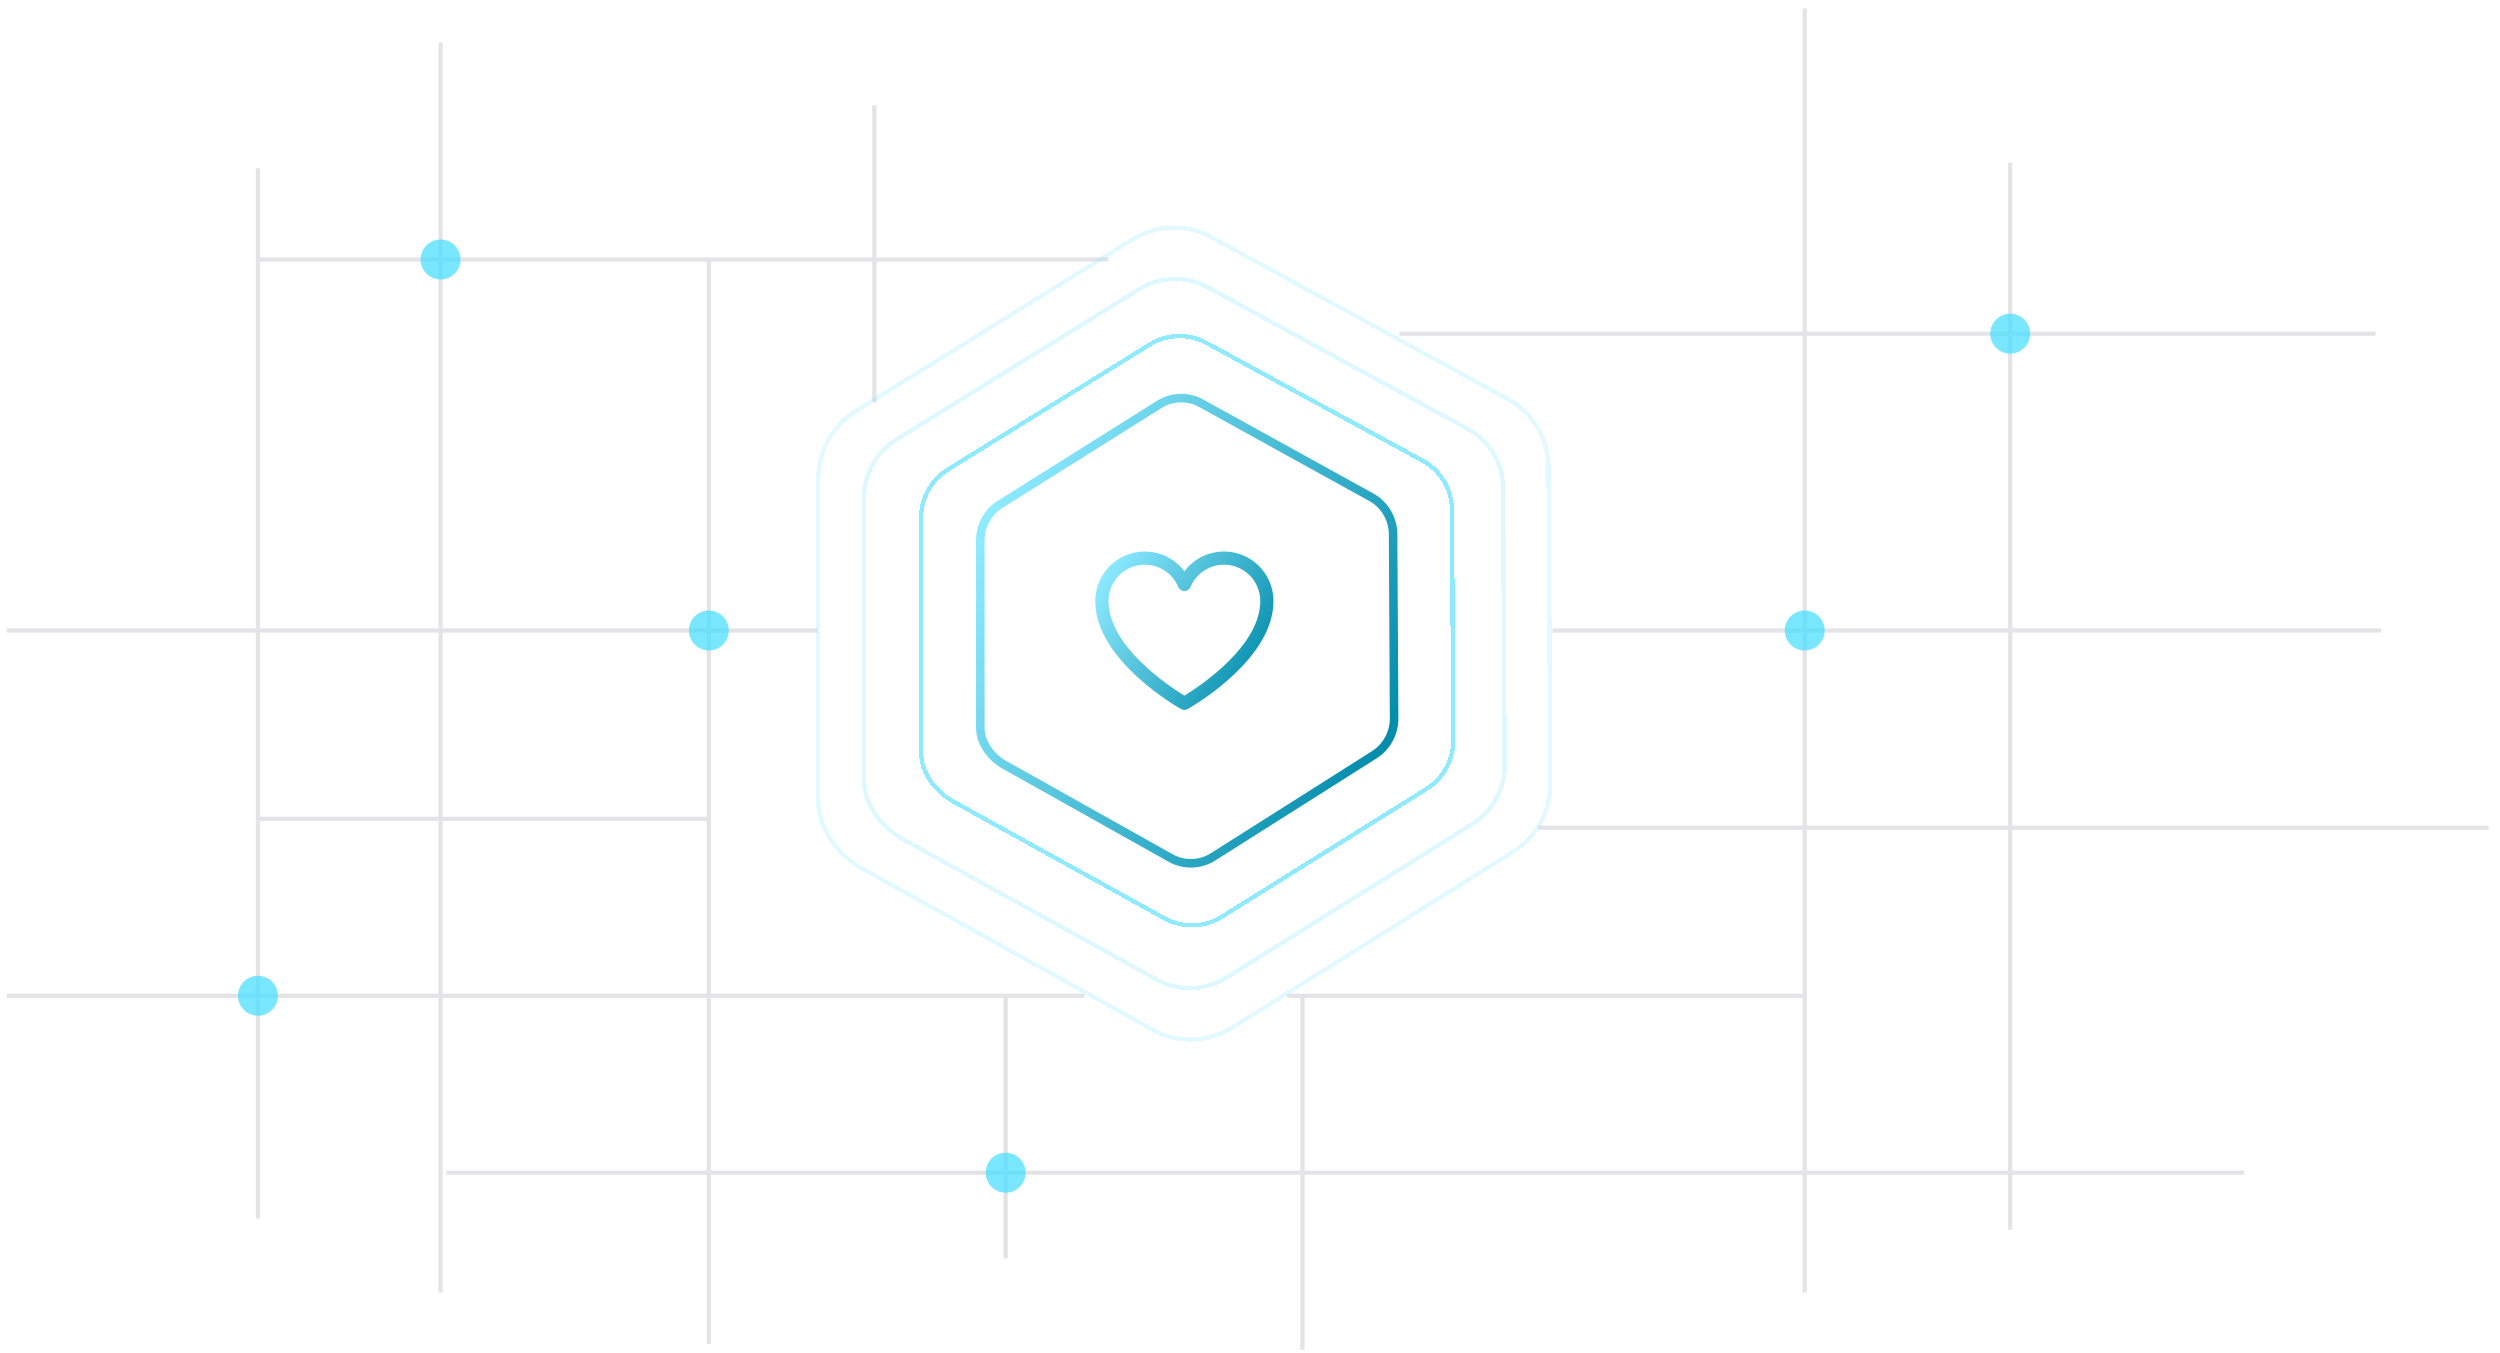<svg width="438" height="237" viewBox="0 0 438 237" fill="none" xmlns="http://www.w3.org/2000/svg">
<path d="M228.189 174.46V236.46" stroke="#E4E4E7" stroke-width="0.749"/>
<path d="M1.189 174.46H190" stroke="#E4E4E7" stroke-width="0.749"/>
<path d="M45.5 45.46H194.189" stroke="#E4E4E7" stroke-width="0.749"/>
<path d="M269.5 145H436" stroke="#E4E4E7" stroke-width="0.749"/>
<path d="M1.189 110.46L143.189 110.46" stroke="#E4E4E7" stroke-width="0.749"/>
<path d="M45.189 143.46H124.189" stroke="#E4E4E7" stroke-width="0.749"/>
<path d="M272 110.46L417.189 110.46" stroke="#E4E4E7" stroke-width="0.749"/>
<path d="M316.189 174.46L225.5 174.46" stroke="#E4E4E7" stroke-width="0.749"/>
<path d="M352.189 28.46V109.267V215.46" stroke="#E4E4E7" stroke-width="0.749"/>
<path d="M316.189 1.46V226.46" stroke="#E4E4E7" stroke-width="0.749"/>
<path d="M245.189 58.46L416.189 58.46" stroke="#E4E4E7" stroke-width="0.749"/>
<path d="M77.189 226.46L77.189 7.46" stroke="#E4E4E7" stroke-width="0.749"/>
<path d="M153.189 18.46V70.46" stroke="#E4E4E7" stroke-width="0.749"/>
<path d="M45.189 29.46L45.189 213.46" stroke="#E4E4E7" stroke-width="0.749"/>
<path d="M124.189 45.46V235.46" stroke="#E4E4E7" stroke-width="0.749"/>
<path d="M176.189 174.46V220.46" stroke="#E4E4E7" stroke-width="0.749"/>
<path d="M78.189 205.46H393.189" stroke="#E4E4E7" stroke-width="0.749"/>
<circle opacity="0.7" cx="124.189" cy="110.46" r="3.5" fill="#40DDFF"/>
<circle opacity="0.7" cx="45.189" cy="174.46" r="3.5" fill="#40DDFF"/>
<circle opacity="0.7" cx="77.189" cy="45.46" r="3.5" fill="#40DDFF"/>
<circle opacity="0.7" cx="352.189" cy="58.46" r="3.5" fill="#40DDFF"/>
<circle opacity="0.7" cx="316.189" cy="110.461" r="3.5" fill="#40DDFF"/>
<circle opacity="0.7" cx="176.189" cy="205.46" r="3.5" fill="#40DDFF"/>
<g filter="url(#filter0_d_1214_56501)">
<path d="M150.052 71.952L150.055 71.95L198.541 41.864C198.541 41.863 198.542 41.863 198.543 41.863C202.755 39.315 207.989 39.209 212.274 41.584L212.276 41.585L264.262 69.969C264.263 69.969 264.263 69.969 264.263 69.969C268.521 72.329 271.2 76.785 271.301 81.676C271.301 81.677 271.301 81.678 271.301 81.679L271.613 137.195L271.613 137.201C271.712 142.075 269.241 146.644 265.108 149.23L215.889 180.028C211.653 182.679 206.33 182.827 201.981 180.416L151.157 152.245C146.75 149.802 143.336 145.152 143.369 140.159L143.369 140.157L143.369 83.718C143.369 83.718 143.369 83.717 143.369 83.717C143.401 78.904 145.934 74.444 150.052 71.952Z" stroke="#8DEAFF" stroke-opacity="0.25" stroke-width="0.749" shape-rendering="crispEdges"/>
</g>
<g filter="url(#filter1_d_1214_56501)">
<path d="M174.937 87.65L202.753 70.186C205.235 68.666 208.32 68.603 210.846 70.019L240.669 86.495C243.179 87.902 244.758 90.56 244.817 93.477L244.996 125.703C245.054 128.609 243.599 131.332 241.164 132.874L212.93 150.75C210.434 152.33 207.297 152.418 204.733 150.981L175.579 134.629C173 133.183 170.981 130.42 171 127.423L171 94.664C171.019 91.794 172.511 89.136 174.937 87.65Z" fill="white"/>
<path d="M175.328 88.289L175.328 88.289L175.335 88.284L203.144 70.825C203.145 70.824 203.146 70.823 203.147 70.822C205.399 69.445 208.193 69.39 210.48 70.672L210.484 70.675L240.303 87.147C240.303 87.148 240.304 87.148 240.305 87.148C242.577 88.424 244.013 90.834 244.068 93.487C244.068 93.489 244.068 93.49 244.069 93.492L244.247 125.707L244.247 125.718C244.301 128.365 242.975 130.841 240.763 132.241L212.529 150.117C210.264 151.551 207.422 151.63 205.099 150.328L175.945 133.977C173.543 132.629 171.731 130.088 171.749 127.428H171.749V127.423L171.749 94.668C171.749 94.668 171.749 94.667 171.749 94.666C171.767 92.054 173.126 89.637 175.328 88.289Z" stroke="url(#paint0_linear_1214_56501)" stroke-width="1.497"/>
</g>
<path d="M207.5 124.375C207.303 124.377 207.108 124.327 206.936 124.23C206.315 123.884 191.891 115.689 191.891 105.297C191.891 103.477 192.463 101.703 193.528 100.226C194.592 98.75 196.094 97.646 197.82 97.07C199.547 96.495 201.411 96.477 203.148 97.019C204.885 97.562 206.408 98.638 207.5 100.094C208.592 98.638 210.115 97.562 211.852 97.019C213.589 96.477 215.453 96.495 217.18 97.07C218.906 97.646 220.408 98.75 221.472 100.226C222.537 101.703 223.109 103.477 223.109 105.297C223.109 109.72 220.551 114.258 215.507 118.796C213.217 120.855 210.723 122.676 208.064 124.23C207.892 124.327 207.697 124.377 207.5 124.375ZM200.562 98.938C198.876 98.938 197.258 99.608 196.066 100.8C194.873 101.993 194.203 103.61 194.203 105.297C194.203 113.275 204.898 120.285 207.5 121.875C210.102 120.285 220.797 113.275 220.797 105.297C220.798 103.827 220.29 102.402 219.359 101.264C218.428 100.126 217.132 99.346 215.69 99.056C214.249 98.767 212.752 98.985 211.454 99.675C210.155 100.365 209.136 101.483 208.57 102.84C208.482 103.052 208.334 103.233 208.144 103.361C207.953 103.489 207.729 103.557 207.5 103.557C207.271 103.557 207.047 103.489 206.856 103.361C206.666 103.233 206.518 103.052 206.43 102.84C205.949 101.681 205.134 100.691 204.09 99.997C203.045 99.302 201.817 98.933 200.562 98.938Z" fill="url(#paint1_linear_1214_56501)"/>
<g filter="url(#filter2_d_1214_56501)">
<path d="M166.189 82.189L166.189 82.189L166.192 82.187L201.522 60.307C201.522 60.306 201.523 60.306 201.524 60.306C204.562 58.471 208.337 58.395 211.427 60.105L211.429 60.106L249.311 80.748C249.311 80.749 249.311 80.749 249.312 80.749C252.382 82.448 254.314 85.655 254.387 89.175C254.387 89.176 254.387 89.177 254.387 89.178L254.614 129.552L254.614 129.557C254.686 133.066 252.904 136.355 249.922 138.217L214.057 160.616C211.001 162.524 207.162 162.63 204.025 160.895L166.991 140.407C163.803 138.643 161.345 135.291 161.368 131.707H161.368V131.705L161.368 90.659C161.368 90.659 161.368 90.659 161.368 90.658C161.391 87.194 163.219 83.983 166.189 82.189Z" stroke="#8DEAFF" stroke-width="0.749" shape-rendering="crispEdges"/>
</g>
<g filter="url(#filter3_d_1214_56501)">
<path d="M157.2 76.908L157.2 76.908L157.203 76.906L199.675 50.607C199.675 50.606 199.676 50.606 199.677 50.606C203.352 48.387 207.92 48.295 211.658 50.363L211.66 50.364L257.199 75.175C257.199 75.175 257.2 75.175 257.2 75.175C260.915 77.231 263.252 81.11 263.34 85.368C263.34 85.369 263.34 85.37 263.34 85.371L263.613 133.898L263.613 133.904C263.7 138.148 261.544 142.126 257.937 144.378L214.823 171.299C211.126 173.608 206.482 173.736 202.687 171.637L158.167 147.012C154.316 144.882 151.34 140.831 151.368 136.489L151.368 136.486L151.369 87.153C151.369 87.152 151.369 87.152 151.369 87.151C151.397 82.961 153.607 79.078 157.2 76.908Z" stroke="#8DEAFF" stroke-opacity="0.3" stroke-width="0.749" shape-rendering="crispEdges"/>
</g>
<defs>
<filter id="filter0_d_1214_56501" x="124.257" y="20.763" width="166.469" height="180.474" filterUnits="userSpaceOnUse" color-interpolation-filters="sRGB">
<feFlood flood-opacity="0" result="BackgroundImageFix"/>
<feColorMatrix in="SourceAlpha" type="matrix" values="0 0 0 0 0 0 0 0 0 0 0 0 0 0 0 0 0 0 127 0" result="hardAlpha"/>
<feOffset/>
<feGaussianBlur stdDeviation="9.368"/>
<feComposite in2="hardAlpha" operator="out"/>
<feColorMatrix type="matrix" values="0 0 0 0 0.553 0 0 0 0 0.918 0 0 0 0 1 0 0 0 0.54 0"/>
<feBlend mode="normal" in2="BackgroundImageFix" result="effect1_dropShadow_1214_56501"/>
<feBlend mode="normal" in="SourceGraphic" in2="effect1_dropShadow_1214_56501" result="shape"/>
</filter>
<filter id="filter1_d_1214_56501" x="152.263" y="50.263" width="111.471" height="120.474" filterUnits="userSpaceOnUse" color-interpolation-filters="sRGB">
<feFlood flood-opacity="0" result="BackgroundImageFix"/>
<feColorMatrix in="SourceAlpha" type="matrix" values="0 0 0 0 0 0 0 0 0 0 0 0 0 0 0 0 0 0 127 0" result="hardAlpha"/>
<feOffset/>
<feGaussianBlur stdDeviation="9.368"/>
<feComposite in2="hardAlpha" operator="out"/>
<feColorMatrix type="matrix" values="0 0 0 0 0.553 0 0 0 0 0.918 0 0 0 0 1 0 0 0 0.07 0"/>
<feBlend mode="normal" in2="BackgroundImageFix" result="effect1_dropShadow_1214_56501"/>
<feBlend mode="normal" in="SourceGraphic" in2="effect1_dropShadow_1214_56501" result="shape"/>
</filter>
<filter id="filter2_d_1214_56501" x="141.617" y="39.123" width="132.751" height="142.754" filterUnits="userSpaceOnUse" color-interpolation-filters="sRGB">
<feFlood flood-opacity="0" result="BackgroundImageFix"/>
<feColorMatrix in="SourceAlpha" type="matrix" values="0 0 0 0 0 0 0 0 0 0 0 0 0 0 0 0 0 0 127 0" result="hardAlpha"/>
<feOffset/>
<feGaussianBlur stdDeviation="9.689"/>
<feComposite in2="hardAlpha" operator="out"/>
<feColorMatrix type="matrix" values="0 0 0 0 0.553 0 0 0 0 0.918 0 0 0 0 1 0 0 0 0.54 0"/>
<feBlend mode="normal" in2="BackgroundImageFix" result="effect1_dropShadow_1214_56501"/>
<feBlend mode="normal" in="SourceGraphic" in2="effect1_dropShadow_1214_56501" result="shape"/>
</filter>
<filter id="filter3_d_1214_56501" x="132.257" y="29.763" width="150.47" height="162.474" filterUnits="userSpaceOnUse" color-interpolation-filters="sRGB">
<feFlood flood-opacity="0" result="BackgroundImageFix"/>
<feColorMatrix in="SourceAlpha" type="matrix" values="0 0 0 0 0 0 0 0 0 0 0 0 0 0 0 0 0 0 127 0" result="hardAlpha"/>
<feOffset/>
<feGaussianBlur stdDeviation="9.368"/>
<feComposite in2="hardAlpha" operator="out"/>
<feColorMatrix type="matrix" values="0 0 0 0 0.553 0 0 0 0 0.918 0 0 0 0 1 0 0 0 0.54 0"/>
<feBlend mode="normal" in2="BackgroundImageFix" result="effect1_dropShadow_1214_56501"/>
<feBlend mode="normal" in="SourceGraphic" in2="effect1_dropShadow_1214_56501" result="shape"/>
</filter>
<linearGradient id="paint0_linear_1214_56501" x1="171.726" y1="94.456" x2="245.054" y2="130.693" gradientUnits="userSpaceOnUse">
<stop stop-color="#8DEAFF"/>
<stop offset="1" stop-color="#008AA9"/>
</linearGradient>
<linearGradient id="paint1_linear_1214_56501" x1="191.804" y1="102.555" x2="221.356" y2="120.44" gradientUnits="userSpaceOnUse">
<stop stop-color="#8DEAFF"/>
<stop offset="1" stop-color="#008AA9"/>
</linearGradient>
</defs>
</svg>
